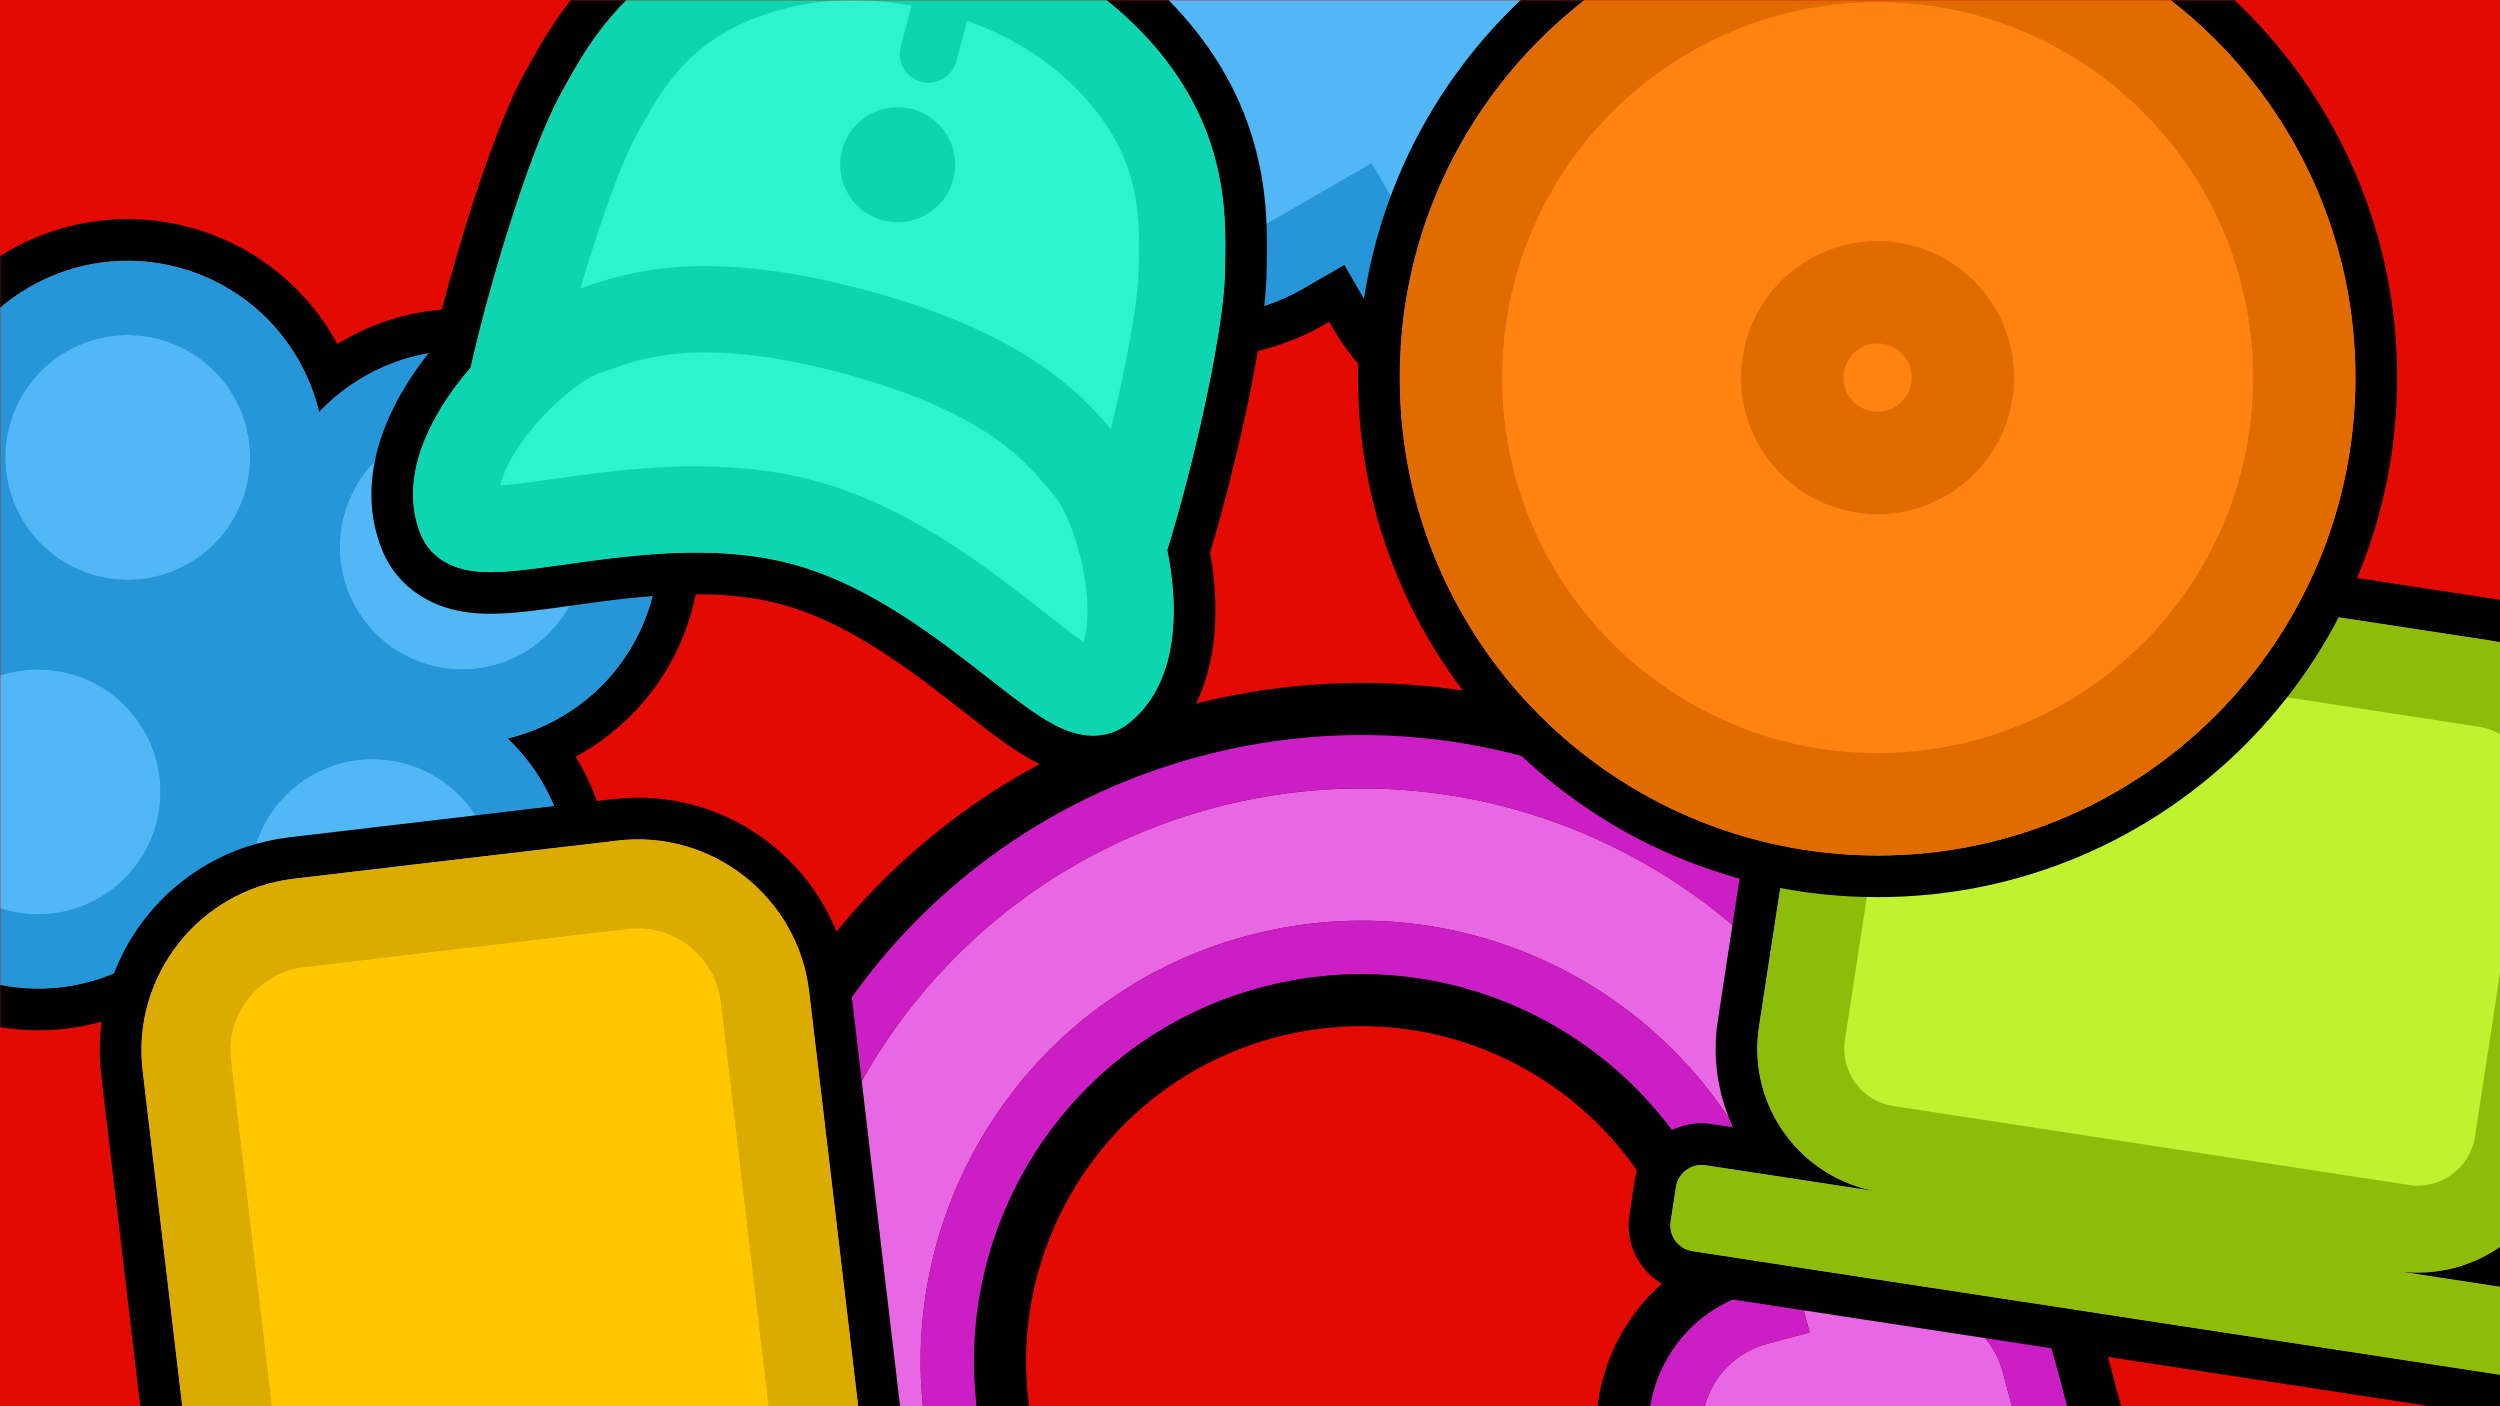 <svg width="960" height="540" viewBox="0 0 960 540" fill="none" xmlns="http://www.w3.org/2000/svg">
<g clip-path="url(#clip0_726_9437)">
<rect width="960" height="540" transform="translate(0 -0)" fill="#E20A03"/>
<mask id="mask0_726_9437" style="mask-type:alpha" maskUnits="userSpaceOnUse" x="0" y="-1" width="1920" height="1081">
<rect y="-0" width="1920" height="1080" fill="#D9D9D9"/>
</mask>
<g mask="url(#mask0_726_9437)">
<path fill-rule="evenodd" clip-rule="evenodd" d="M320.201 616.752L310.271 579.695L310.273 579.694L310.272 579.69C306.692 566.327 304.422 552.921 303.384 539.609C295.312 436.038 361.829 338.165 465.802 310.306C569.775 282.446 676.316 333.948 721.111 427.679C726.868 439.727 731.606 452.471 735.187 465.835C735.187 465.835 735.187 465.836 735.187 465.836C735.187 465.837 735.187 465.838 735.188 465.839C735.303 466.271 735.418 466.703 735.531 467.136L745.113 502.896C746.368 503.234 747.601 503.643 748.804 504.12C758.414 507.929 766.163 516.078 769.044 526.831L786.56 592.202C796.234 628.306 774.809 665.416 738.705 675.09L722.362 679.469C704.311 684.306 685.756 673.593 680.919 655.541L654.644 557.484C651.762 546.729 654.4 535.796 660.821 527.691C665.177 522.192 671.275 517.996 678.572 516.04L694.913 511.662L686.155 478.977L702.499 474.598L702.498 474.595L686.158 478.974C686.061 478.613 685.964 478.253 685.865 477.893C685.373 476.105 684.855 474.332 684.31 472.574C680.869 461.469 676.374 450.956 670.965 441.119C634.312 374.447 555.715 338.764 478.939 359.336C402.163 379.908 351.938 450.109 353.531 526.175C353.766 537.398 355.129 548.75 357.702 560.089C358.191 562.245 358.724 564.4 359.301 566.555L342.955 570.934L342.956 570.937L359.3 566.557L368.058 599.242L384.4 594.863C391.698 592.908 399.077 593.494 405.599 596.078C415.212 599.886 422.963 608.036 425.844 618.791L452.119 716.848C456.956 734.9 446.243 753.455 428.191 758.292L411.848 762.671C375.745 772.345 338.634 750.919 328.961 714.816L311.444 649.444C308.563 638.691 311.199 627.759 317.618 619.655C318.421 618.641 319.283 617.671 320.201 616.752ZM263.694 550.246C250.233 424.846 329.683 304.85 455.32 271.186C594.262 233.956 737.077 316.411 774.307 455.353C774.433 455.823 774.557 456.294 774.681 456.765L779.601 475.126C793.109 484.778 803.518 499.01 808.164 516.349L825.68 581.72C841.143 639.429 806.896 698.747 749.187 714.21L732.845 718.589C693.187 729.215 652.425 705.681 641.799 666.024L615.524 567.966C607.034 536.281 620.351 503.89 646.275 486.728C626.763 419.728 557.16 380.306 489.421 398.456C421.682 416.607 381.115 485.55 397.718 553.33C428.748 555.232 456.475 576.625 464.964 608.309L491.239 706.366C501.865 746.023 478.33 786.786 438.673 797.412L422.33 801.791C364.621 817.254 305.304 783.007 289.841 725.298L272.324 659.927C267.679 642.589 269.577 625.059 276.449 609.947L260.669 551.057L263.694 550.246ZM343.343 528.902C340.476 447.259 394.005 371.472 476.284 349.426C476.283 349.426 476.284 349.426 476.284 349.426C558.562 327.379 642.813 366.248 681.152 438.386L675.676 439.854L675.677 439.857M343.343 528.902L348.819 527.435L348.819 527.437M313.474 536.905C306.742 438.878 369.975 346.604 468.457 320.216C468.457 320.216 468.457 320.216 468.457 320.216C566.938 293.828 667.837 342.123 711.021 430.383" fill="black"/>
<path fill-rule="evenodd" clip-rule="evenodd" d="M359.3 566.557L342.956 570.937L342.956 570.934L359.301 566.555C335.117 476.296 388.681 383.521 478.939 359.336C569.198 335.151 661.973 388.715 686.158 478.974L702.499 474.595L702.499 474.598L686.156 478.978L694.913 511.662L678.572 516.04C660.52 520.877 649.808 539.432 654.645 557.484L680.919 655.541C685.756 673.593 704.311 684.306 722.363 679.469L738.706 675.09C774.809 665.416 796.235 628.306 786.561 592.202L769.045 526.831C765.803 514.732 756.398 505.93 745.113 502.896L735.531 467.136C735.418 466.702 735.303 466.269 735.187 465.835C703.747 348.498 583.139 278.865 465.802 310.306C348.465 341.746 278.832 462.354 310.273 579.691L310.274 579.694L310.272 579.695L320.201 616.752C311.946 625.021 308.203 637.346 311.445 649.444L328.961 714.816C338.635 750.919 375.745 772.345 411.849 762.671L428.191 758.292C446.243 753.455 456.956 734.9 452.119 716.848L425.845 618.791C421.008 600.739 402.453 590.026 384.401 594.863L368.058 599.242L359.3 566.557Z" fill="#E867E3"/>
<path fill-rule="evenodd" clip-rule="evenodd" d="M342.956 570.935L342.956 570.937L359.3 566.557L368.058 599.242L384.401 594.863C402.453 590.026 421.008 600.739 425.844 618.791L452.119 716.848C456.956 734.9 446.243 753.455 428.191 758.292L411.848 762.671C375.745 772.345 338.635 750.919 328.961 714.816L311.445 649.444C308.203 637.346 311.946 625.021 320.201 616.752L310.272 579.695L310.274 579.694L310.273 579.691C278.832 462.354 348.465 341.746 465.802 310.306C583.139 278.865 703.747 348.498 735.187 465.835C735.303 466.269 735.418 466.702 735.531 467.136L745.113 502.896C756.398 505.93 765.802 514.732 769.044 526.831L786.561 592.202C796.235 628.306 774.809 665.416 738.705 675.09L722.363 679.469C704.311 684.306 685.756 673.593 680.919 655.541L654.644 557.484C649.807 539.432 660.52 520.877 678.572 516.04L694.913 511.662L686.156 478.978L702.499 474.598L702.498 474.595L686.158 478.974C686.062 478.613 685.964 478.253 685.865 477.893C684.127 471.573 682.053 465.435 679.666 459.493C648.211 381.19 562.497 336.947 478.939 359.336C395.382 381.725 343.273 462.897 355.183 546.437C356.138 553.138 357.505 559.853 359.301 566.555L342.956 570.935ZM382.585 574.247L379.103 561.249C357.848 481.926 404.922 400.392 484.245 379.138C563.23 357.974 644.407 404.557 666.082 483.267L669.836 497.278C642.939 506.395 627.387 534.965 634.843 562.79L661.117 660.847C668.885 689.835 698.68 707.038 727.668 699.27L744.011 694.891C791.051 682.287 818.966 633.936 806.362 586.897L788.846 521.525C784.828 506.528 774.911 494.703 762.304 487.847L755.348 461.888C755.23 461.435 755.11 460.982 754.988 460.529C720.618 332.256 588.769 256.134 460.496 290.504C338.892 323.088 264.157 443.278 285.998 564.975L285.164 565.199L297.789 612.315C290.299 624.555 287.625 639.754 291.643 654.75L309.159 720.122C321.764 767.161 370.114 795.077 417.154 782.473L433.497 778.093C462.485 770.326 479.688 740.53 471.92 711.542L445.646 613.485C438.19 585.66 410.438 568.694 382.585 574.247Z" fill="#CC1EC5"/>
<path d="M656.313 42.187C677.168 78.308 664.792 124.496 628.671 145.351C592.55 166.205 546.362 153.829 525.508 117.708L516.256 101.684L500.232 110.935C464.111 131.79 417.923 119.414 397.069 83.293C376.214 47.172 388.59 0.984 424.711 -19.87L440.735 -29.122L431.484 -45.145C410.63 -81.266 423.006 -127.454 459.127 -148.308C495.248 -169.163 541.436 -156.787 562.29 -120.666L571.541 -104.643L587.564 -113.894C623.685 -134.748 669.873 -122.372 690.728 -86.251C711.582 -50.13 699.206 -3.942 663.085 16.912L647.062 26.163L656.313 42.187Z" fill="#2696D9"/>
<path d="M-16.362 213.419C-37.216 177.298 -24.84 131.111 11.281 110.256C47.402 89.402 93.59 101.778 114.444 137.899C118.207 144.416 120.887 151.26 122.542 158.224C127.458 153.02 133.202 148.433 139.719 144.67C175.84 123.816 222.028 136.192 242.882 172.313C263.737 208.434 251.361 254.622 215.24 275.476C208.723 279.239 201.878 281.92 194.914 283.575C200.117 288.49 204.705 294.234 208.467 300.751C229.322 336.872 216.946 383.06 180.825 403.914C144.704 424.769 98.516 412.393 77.662 376.272C73.899 369.755 71.218 362.91 69.563 355.946C64.648 361.15 58.904 365.737 52.387 369.5C16.266 390.354 -29.922 377.978 -50.777 341.857C-71.631 305.736 -59.255 259.548 -23.134 238.694C-16.617 234.931 -9.773 232.25 -2.808 230.596C-8.012 225.68 -12.599 219.936 -16.362 213.419Z" fill="#2696D9"/>
<path fill-rule="evenodd" clip-rule="evenodd" d="M670.171 34.187C695.444 77.961 680.446 133.934 636.672 159.207C592.898 184.48 536.925 169.482 511.652 125.708L510.401 123.54L508.233 124.792C464.46 150.065 408.486 135.067 383.213 91.293C357.941 47.519 372.939 -8.454 416.712 -33.727L418.88 -34.978L417.629 -37.145C392.356 -80.918 407.354 -136.892 451.128 -162.164C494.902 -187.437 550.875 -172.439 576.148 -128.666L577.398 -126.499L579.565 -127.75C623.339 -153.023 679.312 -138.025 704.585 -94.251C729.858 -50.477 714.86 5.496 671.086 30.769L668.919 32.02L670.171 34.187ZM-30.217 221.42C-55.49 177.646 -40.492 121.673 3.282 96.4C47.056 71.127 103.029 86.125 128.302 129.899C128.726 130.633 129.138 131.371 129.54 132.113C130.259 131.671 130.985 131.238 131.72 130.814C175.494 105.541 231.467 120.539 256.74 164.313C282.012 208.087 267.014 264.06 223.241 289.333C222.506 289.757 221.768 290.17 221.026 290.571C221.468 291.29 221.901 292.017 222.325 292.751C247.598 336.525 232.6 392.498 188.826 417.771C145.052 443.044 89.079 428.046 63.806 384.272C63.382 383.537 62.969 382.799 62.568 382.057C61.849 382.499 61.122 382.932 60.388 383.356C16.614 408.629 -39.359 393.631 -64.632 349.857C-89.905 306.083 -74.907 250.11 -31.133 224.837C-30.399 224.413 -29.66 224.001 -28.919 223.599C-29.36 222.88 -29.793 222.154 -30.217 221.42ZM-14.05 217.169C-14.851 215.949 -15.622 214.699 -16.361 213.42C-37.215 177.298 -24.839 131.111 11.282 110.256C47.403 89.402 93.591 101.778 114.445 137.899C115.184 139.179 115.881 140.471 116.537 141.774C119.221 147.109 121.213 152.628 122.543 158.224C126.493 154.043 130.979 150.259 135.97 146.981C137.19 146.18 138.44 145.41 139.72 144.671C175.841 123.816 222.029 136.192 242.883 172.313C263.738 208.434 251.362 254.622 215.241 275.476C213.961 276.215 212.668 276.913 211.365 277.569C206.03 280.252 200.511 282.245 194.915 283.575C199.096 287.525 202.88 292.01 206.158 297.001C206.959 298.221 207.729 299.471 208.468 300.751C229.323 336.872 216.947 383.06 180.826 403.914C144.705 424.769 98.517 412.393 77.663 376.272C76.924 374.992 76.226 373.699 75.57 372.396C72.886 367.062 70.894 361.542 69.564 355.946C65.614 360.128 61.129 363.911 56.138 367.189C54.918 367.99 53.668 368.761 52.388 369.5C16.267 390.354 -29.921 377.978 -50.776 341.857C-71.63 305.736 -59.254 259.548 -23.133 238.694C-21.853 237.955 -20.561 237.258 -19.257 236.602C-13.923 233.918 -8.404 231.925 -2.807 230.596C-6.989 226.646 -10.773 222.16 -14.05 217.169ZM628.672 145.351C664.793 124.496 677.169 78.308 656.314 42.187L647.063 26.163L663.086 16.912C699.207 -3.942 711.583 -50.13 690.729 -86.251C669.874 -122.372 623.686 -134.748 587.565 -113.894L571.542 -104.643L562.291 -120.666C541.437 -156.787 495.249 -169.163 459.128 -148.308C423.007 -127.454 410.631 -81.266 431.485 -45.145L440.736 -29.122L424.712 -19.87C388.591 0.984 376.215 47.172 397.07 83.293C417.924 119.414 464.112 131.79 500.233 110.935L516.257 101.684L525.509 117.708C546.363 153.829 592.551 166.205 628.672 145.351Z" fill="black"/>
<path fill-rule="evenodd" clip-rule="evenodd" d="M614.417 120.661C636.902 107.679 644.607 78.927 631.625 56.442L608.118 15.728L648.831 -7.778C671.317 -20.759 679.021 -49.511 666.039 -71.997C653.057 -94.482 624.305 -102.186 601.82 -89.204L561.107 -65.698L537.601 -106.411C524.62 -128.896 495.868 -136.6 473.382 -123.618C450.897 -110.636 443.193 -81.885 456.175 -59.399L479.68 -18.687L438.967 4.819C416.482 17.801 408.778 46.553 421.759 69.038C434.741 91.523 463.493 99.228 485.979 86.246L526.692 62.74L550.198 103.454C563.18 125.939 591.932 133.643 614.417 120.661ZM8.329 199.165C-4.653 176.68 3.051 147.928 25.536 134.946C48.022 121.964 76.773 129.668 89.755 152.153C102.737 174.639 95.033 203.39 72.548 216.372C50.063 229.354 21.311 221.65 8.329 199.165ZM119.56 297.798C97.074 310.78 89.37 339.532 102.352 362.017C115.334 384.503 144.086 392.207 166.571 379.225C189.057 366.243 196.761 337.491 183.779 315.006C170.797 292.52 142.045 284.816 119.56 297.798ZM-26.086 327.602C-39.068 305.117 -31.364 276.365 -8.879 263.383C13.607 250.402 42.359 258.106 55.34 280.591C68.322 303.076 60.618 331.828 38.133 344.81C15.648 357.792 -13.104 350.088 -26.086 327.602ZM153.974 169.36C131.489 182.342 123.785 211.094 136.767 233.579C149.749 256.064 178.501 263.769 200.986 250.787C223.471 237.805 231.175 209.053 218.194 186.568C205.212 164.082 176.46 156.378 153.974 169.36Z" fill="#51B8F5"/>
<path fill-rule="evenodd" clip-rule="evenodd" d="M656.313 42.187C677.168 78.308 664.792 124.496 628.671 145.351C592.55 166.205 546.362 153.829 525.508 117.708L516.256 101.684L500.232 110.935C464.111 131.79 417.923 119.414 397.069 83.293C376.214 47.172 388.59 0.984 424.711 -19.87L440.735 -29.122L431.484 -45.145C410.63 -81.266 423.006 -127.454 459.127 -148.308C495.248 -169.163 541.436 -156.787 562.29 -120.666L571.541 -104.643L587.564 -113.894C623.685 -134.748 669.873 -122.372 690.728 -86.251C711.582 -50.13 699.206 -3.942 663.085 16.912L647.062 26.163L656.313 42.187ZM631.624 56.442C644.606 78.927 636.902 107.679 614.416 120.661C591.931 133.643 563.179 125.939 550.197 103.454L526.691 62.74L485.978 86.246C463.492 99.228 434.74 91.523 421.759 69.038C408.777 46.553 416.481 17.801 438.966 4.819L479.679 -18.687L456.174 -59.399C443.192 -81.885 450.896 -110.636 473.381 -123.618C495.867 -136.6 524.619 -128.896 537.601 -106.411L561.106 -65.698L601.819 -89.204C624.304 -102.186 653.056 -94.482 666.038 -71.997C679.02 -49.511 671.316 -20.759 648.831 -7.778L608.118 15.728L631.624 56.442ZM-16.362 213.419C-37.216 177.298 -24.84 131.111 11.281 110.256C47.402 89.402 93.59 101.778 114.444 137.899C118.207 144.416 120.887 151.26 122.542 158.224C127.458 153.02 133.202 148.433 139.719 144.67C175.84 123.816 222.028 136.192 242.882 172.313C263.737 208.434 251.361 254.622 215.24 275.476C208.723 279.239 201.878 281.92 194.914 283.575C200.117 288.49 204.705 294.234 208.467 300.751C229.322 336.872 216.946 383.06 180.825 403.914C144.704 424.769 98.516 412.393 77.662 376.272C73.899 369.755 71.218 362.91 69.563 355.946C64.648 361.15 58.904 365.737 52.387 369.5C16.266 390.354 -29.922 377.978 -50.777 341.857C-71.631 305.736 -59.255 259.548 -23.134 238.694C-16.617 234.931 -9.773 232.25 -2.808 230.596C-8.012 225.68 -12.599 219.936 -16.362 213.419ZM66.476 249.16C71.68 254.076 76.267 259.819 80.029 266.336C83.792 272.853 86.473 279.698 88.128 286.662C93.043 281.458 98.787 276.871 105.304 273.109C111.821 269.346 118.666 266.665 125.63 265.01C120.426 260.095 115.839 254.351 112.076 247.834C108.314 241.317 105.633 234.472 103.978 227.508C99.063 232.712 93.319 237.299 86.802 241.062C80.285 244.824 73.44 247.505 66.476 249.16ZM25.535 134.946C3.05 147.928 -4.654 176.68 8.328 199.165C21.31 221.65 50.062 229.354 72.547 216.372C95.032 203.39 102.736 174.639 89.754 152.153C76.772 129.668 48.021 121.964 25.535 134.946ZM102.351 362.017C89.369 339.532 97.073 310.78 119.559 297.798C142.044 284.816 170.796 292.52 183.778 315.006C196.76 337.491 189.056 366.243 166.57 379.225C144.085 392.207 115.333 384.503 102.351 362.017ZM-8.879 263.383C-31.365 276.365 -39.069 305.117 -26.087 327.602C-13.105 350.088 15.647 357.792 38.132 344.81C60.617 331.828 68.321 303.076 55.34 280.591C42.358 258.106 13.606 250.402 -8.879 263.383ZM136.766 233.579C123.784 211.094 131.488 182.342 153.974 169.36C176.459 156.378 205.211 164.082 218.193 186.568C231.174 209.053 223.47 237.805 200.985 250.787C178.5 263.769 149.748 256.064 136.766 233.579Z" fill="#2696D9"/>
<path fill-rule="evenodd" clip-rule="evenodd" d="M112.889 337.426L237.091 322.773C273.48 318.48 306.459 344.499 310.752 380.888L344.728 668.868C349.021 705.257 323.002 738.237 286.613 742.53L162.411 757.183C126.022 761.476 93.043 735.457 88.749 699.068L54.774 411.087C50.481 374.698 76.5 341.719 112.889 337.426Z" fill="#DBAB00"/>
<path fill-rule="evenodd" clip-rule="evenodd" d="M111.014 321.536L235.216 306.883C280.381 301.555 321.314 333.848 326.642 379.013L360.617 666.994C365.946 712.158 333.652 753.091 288.487 758.42L164.285 773.073C119.121 778.401 78.188 746.107 72.859 700.943L38.884 412.962C33.556 367.797 65.85 326.865 111.014 321.536ZM237.091 322.773L112.889 337.426C76.5 341.719 50.481 374.698 54.774 411.087L88.749 699.068C93.042 735.457 126.022 761.476 162.411 757.183L286.613 742.53C323.002 738.237 349.021 705.257 344.727 668.868L310.752 380.888C306.459 344.499 273.48 318.48 237.091 322.773Z" fill="black"/>
<path d="M88.652 407.091C86.566 389.412 99.207 373.389 116.886 371.303L241.088 356.65C258.767 354.565 274.789 367.205 276.875 384.884L310.85 672.865C312.936 690.544 300.295 706.567 282.616 708.652L158.414 723.306C140.735 725.391 124.713 712.75 122.627 695.071L88.652 407.091Z" fill="#FFC700"/>
<path fill-rule="evenodd" clip-rule="evenodd" d="M112.889 337.426L237.091 322.773C273.48 318.48 306.459 344.499 310.752 380.888L344.728 668.868C349.021 705.257 323.002 738.237 286.613 742.53L162.411 757.183C126.022 761.476 93.043 735.457 88.749 699.068L54.774 411.087C50.481 374.698 76.5 341.719 112.889 337.426ZM116.886 371.303C99.207 373.389 86.566 389.412 88.652 407.091L122.627 695.071C124.713 712.75 140.735 725.391 158.414 723.306L282.616 708.653C300.295 706.567 312.936 690.544 310.85 672.865L276.875 384.884C274.789 367.205 258.767 354.565 241.088 356.65L116.886 371.303Z" fill="#DBAB00"/>
<path fill-rule="evenodd" clip-rule="evenodd" d="M983.396 441.449L1003.59 309.476C1008.24 279.107 987.386 250.72 957.017 246.073L759.058 215.78C728.689 211.133 700.302 231.985 695.655 262.354L675.46 394.326C670.822 424.631 691.575 452.961 721.839 457.699L654.91 447.458C649.464 446.624 644.374 450.363 643.541 455.809L641.51 469.081C640.676 474.527 644.416 479.617 649.861 480.451L982.067 531.287C987.513 532.12 992.603 528.381 993.436 522.935L995.467 509.663C996.301 504.217 992.561 499.127 987.116 498.294L920.187 488.052C950.483 492.58 978.758 471.753 983.396 441.449Z" fill="#8EBC0B"/>
<path fill-rule="evenodd" clip-rule="evenodd" d="M1019.41 311.896L999.212 443.869C996.995 458.354 990.584 471.157 981.403 481.233L989.536 482.478C1003.72 484.648 1013.45 497.903 1011.28 512.084L1009.25 525.355C1007.08 539.536 993.828 549.273 979.647 547.103L647.441 496.267C633.261 494.097 623.524 480.842 625.694 466.661L627.725 453.389C629.895 439.208 643.15 429.472 657.331 431.642L665.464 432.886C659.716 420.526 657.428 406.391 659.644 391.906L679.839 259.934C685.823 220.829 722.375 193.98 761.479 199.964L959.437 230.257C998.542 236.241 1025.39 272.792 1019.41 311.896ZM685.863 436.008C677.267 424.486 673.114 409.659 675.46 394.326L695.655 262.354C700.303 231.985 728.689 211.133 759.058 215.78L957.017 246.073C987.387 250.72 1008.24 279.107 1003.59 309.476L983.396 441.449C981.05 456.781 972.652 469.688 961.004 478.112C949.63 486.338 935.155 490.289 920.188 488.052L987.116 498.294C992.562 499.127 996.301 504.217 995.467 509.663L993.437 522.935C992.603 528.381 987.513 532.12 982.067 531.287L649.862 480.451C644.416 479.617 640.677 474.527 641.51 469.081L643.541 455.809C644.374 450.363 649.465 446.624 654.91 447.458L721.839 457.699C706.887 455.358 694.257 447.259 685.863 436.008Z" fill="black"/>
<path d="M731.462 234.853L984.593 273.589L954.52 470.112L701.389 431.377L731.462 234.853Z" fill="#C0F32F"/>
<path fill-rule="evenodd" clip-rule="evenodd" d="M983.396 441.449L1003.59 309.476C1008.24 279.107 987.386 250.72 957.017 246.073L759.058 215.78C728.689 211.133 700.302 231.985 695.655 262.354L675.46 394.326C670.822 424.631 691.575 452.961 721.839 457.699L654.91 447.458C649.464 446.624 644.374 450.363 643.541 455.809L641.51 469.081C640.676 474.527 644.416 479.617 649.861 480.451L982.067 531.287C987.513 532.12 992.603 528.381 993.436 522.935L995.467 509.663C996.301 504.217 992.562 499.127 987.116 498.294L920.187 488.052C950.483 492.58 978.758 471.753 983.396 441.449ZM951.968 279.066C964.116 280.925 972.457 292.28 970.598 304.427L950.402 436.4C948.544 448.548 937.189 456.888 925.041 455.029L727.083 424.736C714.935 422.878 706.594 411.523 708.453 399.375L728.648 267.403C730.507 255.255 741.862 246.914 754.01 248.773L951.968 279.066Z" fill="#8EBC0B"/>
<path d="M904.5 145C904.5 246.344 822.344 328.5 721 328.5C619.656 328.5 537.5 246.344 537.5 145C537.5 43.655 619.656 -38.501 721 -38.501C822.344 -38.501 904.5 43.655 904.5 145Z" fill="#FF8311"/>
<path fill-rule="evenodd" clip-rule="evenodd" d="M920.5 145C920.5 255.18 831.181 344.5 721 344.5C610.819 344.5 521.5 255.18 521.5 145C521.5 34.819 610.819 -54.501 721 -54.501C831.181 -54.501 920.5 34.819 920.5 145ZM721 328.5C822.344 328.5 904.5 246.344 904.5 145C904.5 43.655 822.344 -38.501 721 -38.501C619.656 -38.501 537.5 43.655 537.5 145C537.5 246.344 619.656 328.5 721 328.5Z" fill="black"/>
<path fill-rule="evenodd" clip-rule="evenodd" d="M904.5 145C904.5 246.344 822.344 328.5 721 328.5C619.656 328.5 537.5 246.344 537.5 145C537.5 43.655 619.656 -38.501 721 -38.501C822.344 -38.501 904.5 43.655 904.5 145ZM721 289.178C800.628 289.178 865.179 224.627 865.179 145C865.179 65.372 800.628 0.821 721 0.821C641.372 0.821 576.821 65.372 576.821 145C576.821 224.627 641.372 289.178 721 289.178Z" fill="#E06C00"/>
<path fill-rule="evenodd" clip-rule="evenodd" d="M720.997 197.428C749.952 197.428 773.425 173.955 773.425 145C773.425 116.044 749.952 92.571 720.997 92.571C692.041 92.571 668.568 116.044 668.568 145C668.568 173.955 692.041 197.428 720.997 197.428ZM720.999 158.107C728.237 158.107 734.106 152.238 734.106 144.999C734.106 137.761 728.237 131.892 720.999 131.892C713.76 131.892 707.891 137.761 707.891 144.999C707.891 152.238 713.76 158.107 720.999 158.107Z" fill="#E06C00"/>
<path fill-rule="evenodd" clip-rule="evenodd" d="M373.687 -43.269C363.311 -46.049 352.68 -40.956 348.137 -31.652C332.488 -33.822 313.262 -34.087 292.223 -28.549C243.914 -15.834 226.568 15.631 216.557 33.789C216.16 34.51 215.774 35.209 215.398 35.886C208.978 47.451 201.661 67.531 195.359 87.498C189.531 105.963 184.15 125.699 180.735 141.186C179.382 142.75 178.062 144.35 176.785 145.981C170.61 153.861 164.956 163.042 161.655 172.729C158.373 182.361 156.942 194.01 161.623 205.315C165.222 214.007 172.887 217.34 177.883 218.574C182.799 219.788 188.082 219.797 192.533 219.566C199.485 219.206 208.289 217.965 217.331 216.689L217.332 216.689L217.347 216.687C219.896 216.328 222.463 215.966 225.013 215.62C249.709 212.272 278.146 209.617 304.064 216.562C329.981 223.507 353.282 240.024 372.995 255.272C375.032 256.847 377.075 258.445 379.103 260.031L379.112 260.038L379.113 260.038C386.306 265.664 393.31 271.142 399.151 274.929C402.89 277.355 407.469 279.988 412.334 281.395C417.278 282.824 425.583 283.77 433.045 278.042C442.751 270.593 447.337 259.788 449.31 249.806C451.296 239.766 450.989 228.988 449.582 219.076C449.208 216.448 448.75 213.828 448.218 211.239C452.873 196.323 457.879 177.214 461.928 158.925C466.454 138.482 470.156 117.434 470.379 104.208C470.392 103.434 470.408 102.635 470.424 101.813C470.834 81.082 471.544 45.16 436.065 9.993C420.895 -5.043 404.443 -14.361 389.997 -20.323C390.771 -30.693 384.1 -40.479 373.687 -43.269Z" fill="#0CD5B0"/>
<path fill-rule="evenodd" clip-rule="evenodd" d="M217.332 216.689L217.331 216.689C208.288 217.965 199.484 219.206 192.532 219.566C188.081 219.797 182.799 219.788 177.882 218.574C172.886 217.34 165.221 214.006 161.622 205.315C156.941 194.01 158.372 182.361 161.654 172.729C164.955 163.042 170.609 153.861 176.784 145.981C178.062 144.35 179.382 142.75 180.734 141.186C184.15 125.699 189.53 105.963 195.358 87.498C201.66 67.531 208.978 47.451 215.398 35.886C215.773 35.209 216.159 34.51 216.556 33.789C226.567 15.631 243.913 -15.834 292.222 -28.549C313.262 -34.087 332.487 -33.822 348.137 -31.652C352.679 -40.956 363.31 -46.049 373.686 -43.269C384.099 -40.479 390.77 -30.693 389.996 -20.323C404.442 -14.361 420.894 -5.043 436.064 9.993C471.543 45.16 470.833 81.082 470.423 101.813C470.407 102.635 470.391 103.434 470.378 104.208C470.156 117.434 466.453 138.482 461.927 158.925C457.878 177.214 452.872 196.323 448.217 211.239C448.749 213.828 449.208 216.448 449.581 219.076C450.988 228.988 451.295 239.766 449.31 249.806C447.336 259.788 442.751 270.593 433.044 278.042C425.582 283.77 417.277 282.824 412.333 281.395C407.468 279.988 402.889 277.355 399.15 274.929C393.309 271.142 386.305 265.664 379.112 260.038L379.111 260.038L379.102 260.031C377.074 258.445 375.031 256.847 372.995 255.272C353.281 240.024 329.981 223.507 304.063 216.562C278.146 209.617 249.708 212.272 225.012 215.62C222.462 215.966 219.895 216.328 217.347 216.687L217.332 216.689ZM369.284 272.664L369.657 272.956C376.544 278.342 384.004 284.177 390.444 288.354C394.564 291.025 400.726 294.694 407.888 296.765C415.094 298.849 429.526 300.912 442.786 290.735C456.652 280.093 462.591 265.123 465.006 252.91C467.447 240.562 466.99 227.871 465.422 216.827C465.199 215.258 464.95 213.695 464.677 212.142C469.134 197.391 473.759 179.503 477.549 162.383C482.073 141.946 486.123 119.485 486.376 104.477C486.389 103.731 486.404 102.956 486.42 102.129L486.421 102.091C486.85 80.361 487.675 38.622 447.328 -1.371C433.423 -15.153 418.587 -24.6 404.917 -31.178C401.664 -44.15 391.671 -55.014 377.827 -58.724C364.052 -62.415 350.037 -58.064 340.733 -48.556C325.393 -49.799 307.482 -49.111 288.15 -44.022C233.211 -29.562 213.056 6.998 202.563 26.031L202.544 26.064C202.145 26.789 201.771 27.468 201.408 28.121C194.123 41.244 186.4 62.721 180.1 82.682C174.629 100.016 169.519 118.524 165.982 133.872C165.378 134.612 164.781 135.358 164.19 136.112C157.31 144.892 150.568 155.655 146.509 167.569C142.494 179.353 140.152 195.287 146.839 211.436C153.234 226.88 166.764 232.309 174.046 234.107C181.285 235.895 188.456 235.799 193.359 235.545C201.024 235.148 210.401 233.825 219.058 232.604L219.404 232.555L219.551 232.535L219.565 232.533L219.566 232.533L219.581 232.53C222.137 232.17 224.661 231.814 227.161 231.475C251.805 228.134 277.392 225.98 299.922 232.017C322.452 238.054 343.534 252.713 363.206 267.928C365.202 269.472 367.212 271.044 369.245 272.634L369.255 272.642L369.26 272.646L369.284 272.664Z" fill="black"/>
<path d="M277.991 -6.048L365.114 -11.277L401.009 4.056L445.757 50.335L452.798 109.369L436.7 190.778L438.409 248.384L416.698 265.426L307.966 202.002L194.183 200.088L172.855 194.373L199.235 138.579L235.615 45.461L277.991 -6.048Z" fill="#2EF3CF"/>
<path d="M366.035 68.977C362.878 80.756 350.771 87.746 338.992 84.59C327.213 81.434 320.223 69.326 323.379 57.547C326.535 45.768 338.642 38.778 350.422 41.934C362.201 45.09 369.191 57.198 366.035 68.977Z" fill="#0CD5B0"/>
<path fill-rule="evenodd" clip-rule="evenodd" d="M373.687 -43.269C363.311 -46.049 352.68 -40.956 348.137 -31.653C332.488 -33.822 313.262 -34.087 292.223 -28.549C243.914 -15.834 226.568 15.631 216.557 33.789C216.16 34.51 215.774 35.209 215.398 35.886C208.978 47.451 201.661 67.531 195.359 87.498C189.531 105.963 184.15 125.699 180.735 141.186C179.382 142.75 178.062 144.35 176.785 145.981C170.61 153.861 164.956 163.042 161.655 172.729C158.373 182.361 156.942 194.01 161.623 205.315C165.222 214.006 172.887 217.34 177.883 218.574C182.799 219.788 188.082 219.797 192.533 219.566C199.485 219.206 208.289 217.965 217.331 216.689L217.332 216.689L217.347 216.687C219.896 216.328 222.463 215.966 225.013 215.62C249.709 212.272 278.146 209.617 304.064 216.562C329.981 223.506 353.282 240.024 372.995 255.272C375.032 256.847 377.075 258.445 379.103 260.031L379.112 260.038L379.113 260.038C386.306 265.664 393.31 271.142 399.151 274.929C402.89 277.355 407.469 279.988 412.334 281.395C417.278 282.824 425.583 283.77 433.045 278.042C442.751 270.593 447.337 259.788 449.31 249.806C451.296 239.766 450.989 228.988 449.582 219.076C449.208 216.448 448.75 213.828 448.218 211.239C452.873 196.323 457.879 177.214 461.928 158.925C466.454 138.482 470.156 117.434 470.379 104.208C470.392 103.434 470.408 102.635 470.424 101.813C470.834 81.082 471.544 45.16 436.065 9.993C420.895 -5.043 404.443 -14.361 389.997 -20.323C390.771 -30.693 384.1 -40.479 373.687 -43.269ZM350.067 2.224C336.538 -0.361 319.433 -1.463 300.654 3.48C266.122 12.57 254.676 33.286 245.41 50.057C245.056 50.698 244.705 51.333 244.356 51.961C239.729 60.296 233.253 77.476 226.944 97.467C225.552 101.877 224.192 106.345 222.886 110.789C229.261 108.498 240.218 104.595 255.484 102.99C273.998 101.044 298.574 102.334 332.253 111.358C365.932 120.383 387.861 131.553 402.921 142.495C414.728 151.074 422.122 159.503 426.582 164.758C427.624 160.444 428.633 156.089 429.59 151.766C434.122 131.299 437.103 113.182 437.263 103.65C437.275 102.932 437.289 102.207 437.303 101.475C437.664 82.318 438.11 58.654 412.749 33.516C399.237 20.123 384.216 12.558 371.379 8L367.206 23.572C365.628 29.462 359.574 32.957 353.685 31.379C347.795 29.801 344.3 23.747 345.878 17.857L350.067 2.224ZM234.551 141.814L234.55 141.814C232.955 142.38 231.4 142.932 229.828 143.445C227.891 144.078 223.728 146.307 218.222 150.764C212.986 155.002 207.509 160.469 202.855 166.409C198.14 172.426 194.736 178.333 193.005 183.411C192.629 184.516 192.353 185.513 192.158 186.409C197.282 186.057 203.599 185.169 211.532 184.053C214.335 183.659 217.339 183.237 220.563 182.8C245.394 179.434 279.717 175.749 312.636 184.57C345.555 193.391 373.437 213.743 393.259 229.073C395.816 231.051 398.192 232.908 400.41 234.641L400.427 234.654L400.427 234.655L400.453 234.674L400.454 234.675C406.766 239.607 411.793 243.535 416.054 246.402C416.333 245.528 416.592 244.527 416.819 243.382C417.859 238.119 417.865 231.301 416.79 223.733C415.729 216.261 413.719 208.789 411.304 202.501C408.765 195.887 406.273 191.876 404.912 190.359C403.807 189.128 402.736 187.872 401.638 186.585C397.272 181.467 392.479 175.848 383.453 169.29C372.248 161.149 354.187 151.524 323.681 143.35C293.175 135.176 272.722 134.481 258.947 135.929C247.851 137.095 240.891 139.564 234.551 141.814Z" fill="#0CD5B0"/>
</g>
</g>
<defs>
<clipPath id="clip0_726_9437">
<rect width="960" height="540" fill="white" transform="translate(0 -0)"/>
</clipPath>
</defs>
</svg>
